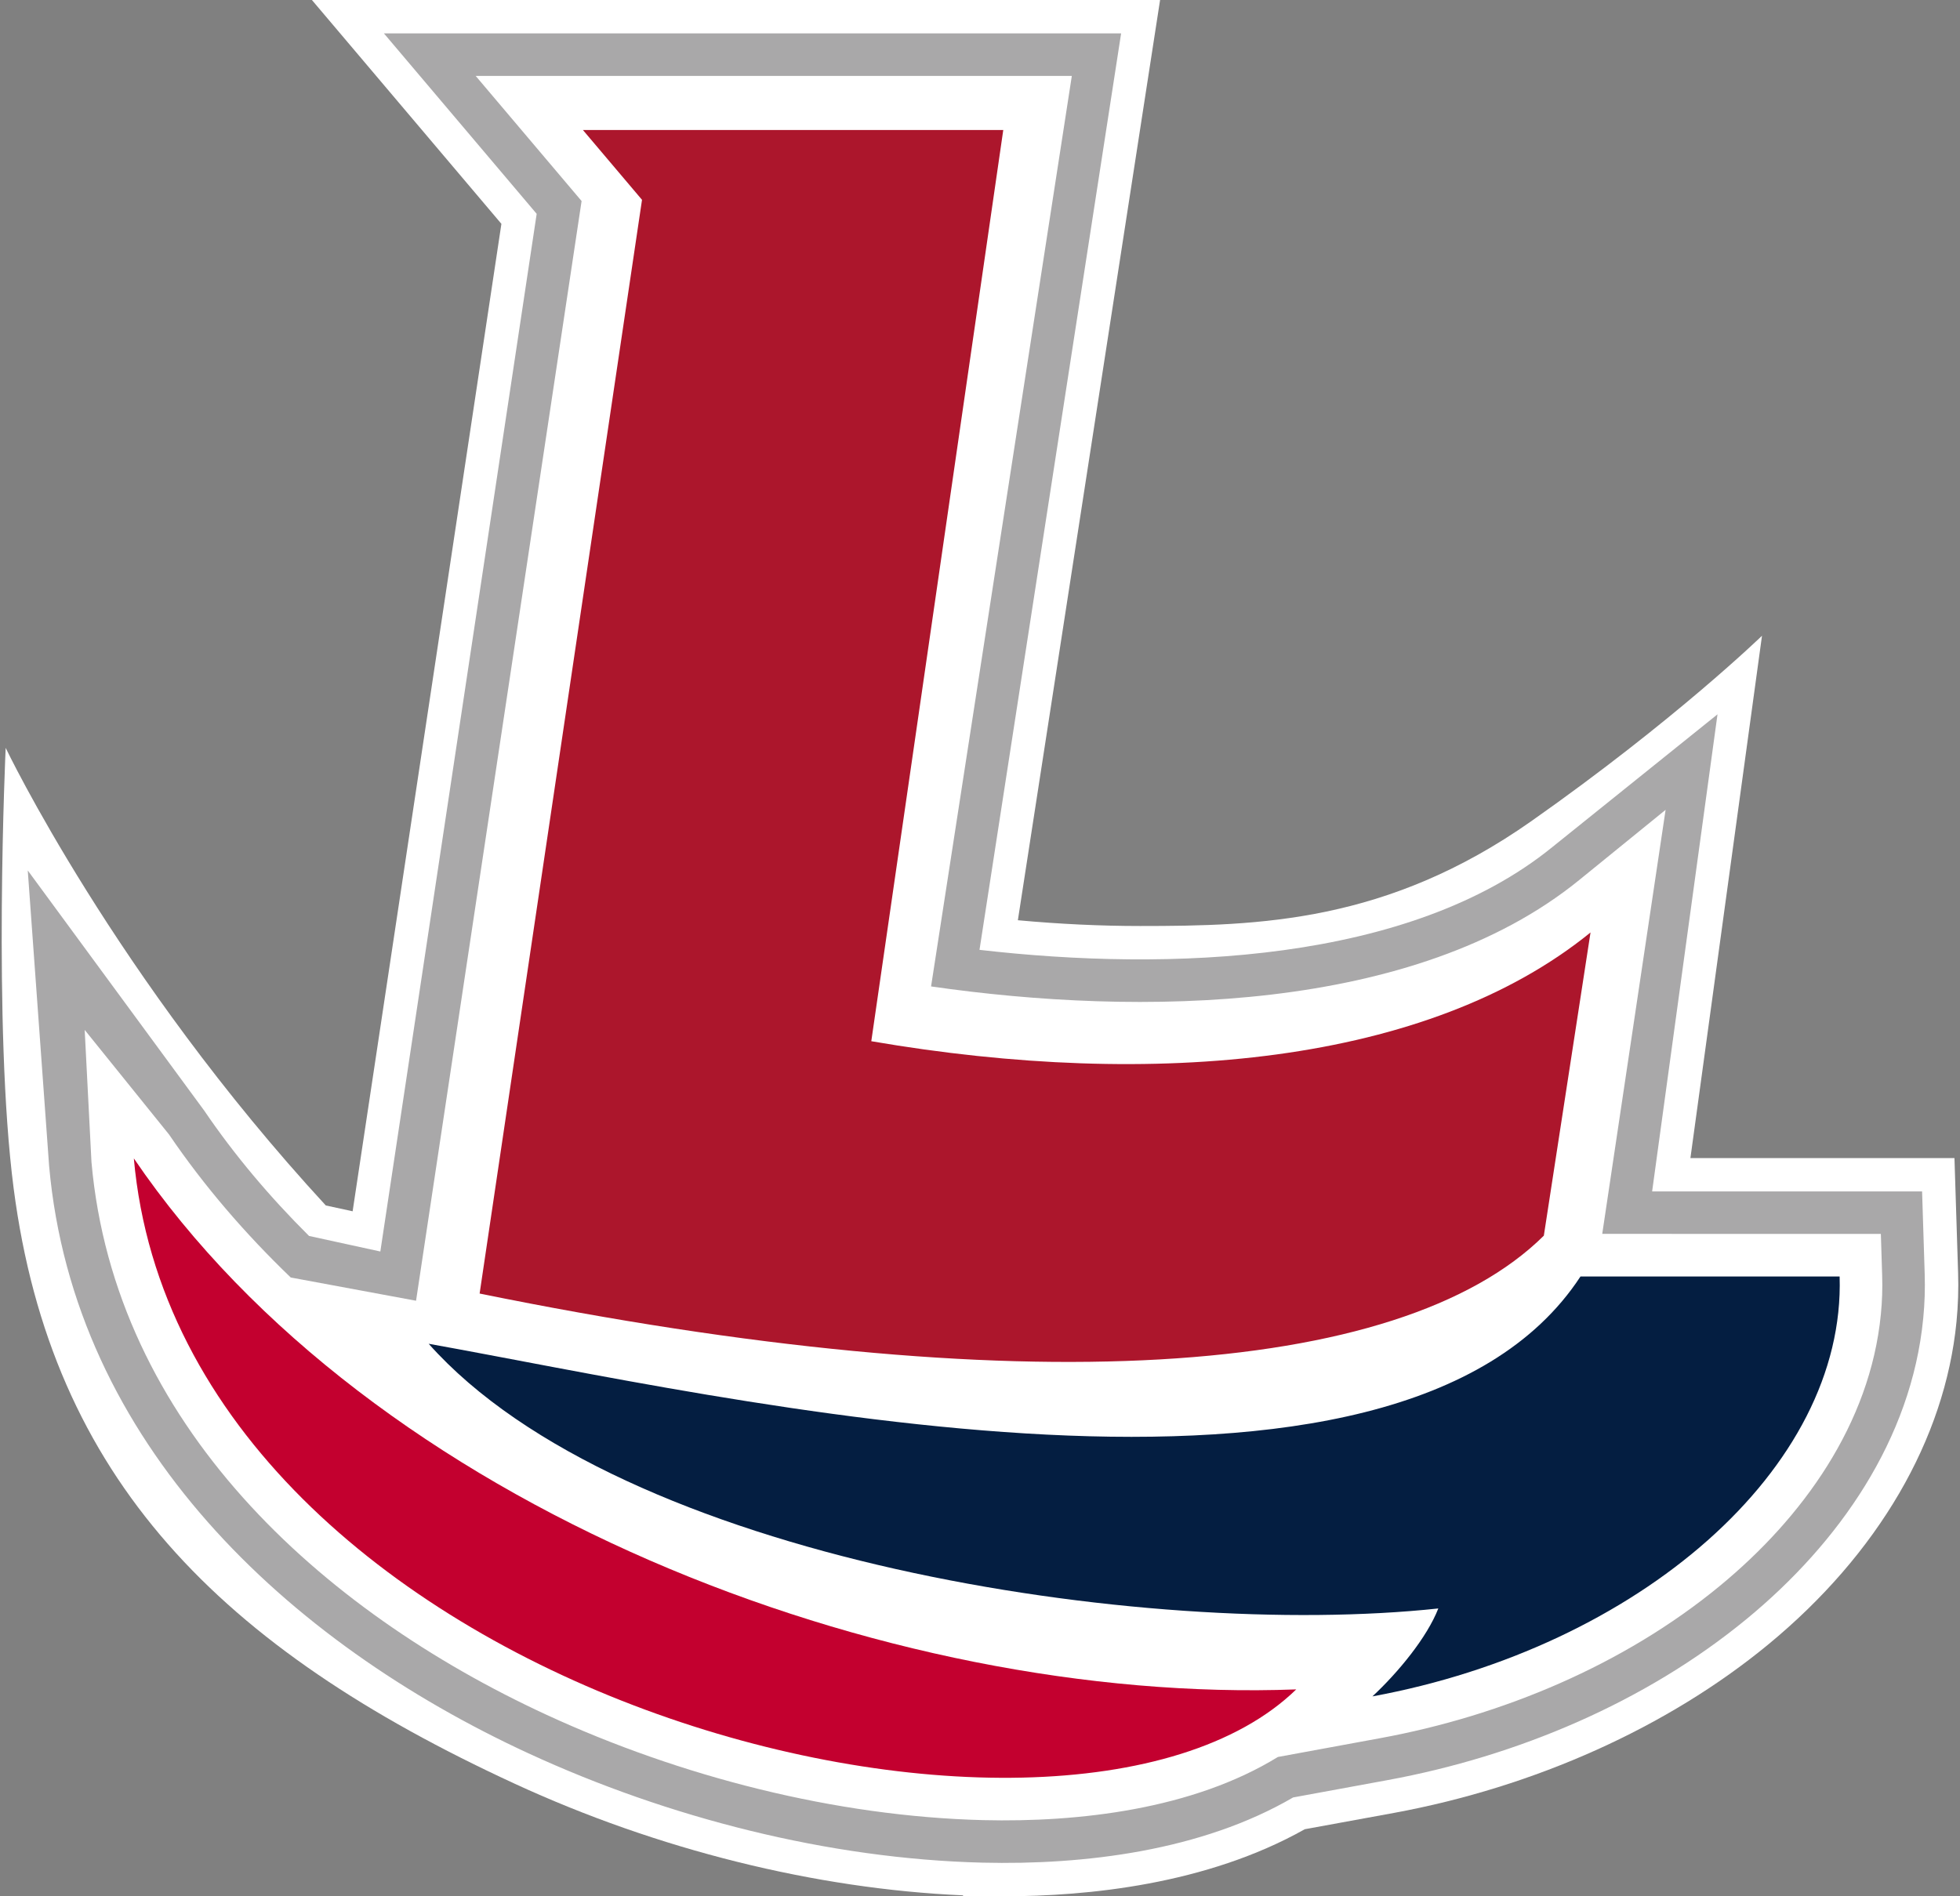 <?xml version="1.0" encoding="UTF-8"?>
<svg id="Layer_1" xmlns="http://www.w3.org/2000/svg" version="1.1" viewBox="0 0 310 300">
  <rect x="0" y="0" width="310" height="300" fill="#808080" stroke="none"/>
  <!-- Generator: Adobe Illustrator 29.7.1, SVG Export Plug-In . SVG Version: 2.1.1 Build 8)  -->
  <defs>
    <style>
      .st0 {
        fill: #041e41;
      }

      .st0, .st1, .st2 {
        fill-rule: evenodd;
      }

      .st3 {
        fill: #fff;
      }

      .st1 {
        fill: #a9a8a9;
      }

      .st4 {
        fill: #ac162c;
      }

      .st2 {
        fill: #c3002f;
      }
    </style>
  </defs>
  <path class="st3" d="M152.319,300v-.148c-23.281-1.007-48.353-7.24-70.94-17.673C34.836,260.699,8.122,233.957,2.154,187.97c-3.305-25.47-1.256-69.653-1.256-69.653,0,0,17.261,36.175,50.631,72.392l4.244.922,23.53-156.217L49.333,0h134.15l-22.494,145.585c6.606.607,13.102.913,19.344.913,18.912,0,39.094-.576,61.858-16.582,22.765-16.006,36.492-29.339,36.492-29.339l-11.321,82.633h41.762l.575,18.151c.085,2.575-.004,5.185-.254,7.752-1.823,18.599-12.404,36.742-29.802,51.074-15.863,13.064-36.882,22.52-59.181,26.626l-14.095,2.58c-15.554,8.758-34.42,10.606-47.547,10.606h-6.5Z"/>
  <path class="st2" d="M205.017,267.272c-64.975,2.434-146.372-28.846-183.849-84.008,7.518,84.502,146.775,120.034,183.849,84.008Z"/>
  <path class="st4" d="M251.562,147.52l-7.384,47.969c-22.822,22.61-82.978,26.542-168.32,9.155L101.543,31.613l-9.345-11.043h66.482l-20.873,144.155c44.873,7.717,88.161,3.599,113.755-17.205Z"/>
  <path class="st1" d="M60.156,197.992l24.727-164.162L60.723,5.283h116.596l-22.398,144.987c29.972,3.46,68.007,2.109,90.599-16.257l26.126-21.003-10.341,75.481h42.699l.411,13.035c.074,2.36,0,4.72-.234,7.072-1.871,19.15-13.373,35.541-27.902,47.51-16.071,13.238-36.385,21.752-56.778,25.507l-14.979,2.75c-14.46,8.436-33.003,10.705-49.117,10.315-24.32-.593-49.771-7.115-71.809-17.288-38.1-17.591-71.926-49.043-75.828-92.933l-3.378-46.748,27.906,37.988c4.781,7.037,10.363,13.654,16.582,19.834l11.277,2.46h0ZM65.803,205.783l-19.817-3.677c-7.197-6.912-13.702-14.46-19.249-22.623l-13.342-16.547,1.074,20.921c3.681,41.383,36.13,70.882,71.948,87.421,21.202,9.791,45.752,16.101,69.15,16.677,15.053.359,33.081-1.711,46.545-9.991l16.175-2.975c19.258-3.534,38.529-11.571,53.712-24.078,13.117-10.805,23.792-25.645,25.485-42.972.204-2.066.273-4.136.204-6.201l-.204-6.526-44.068-.009,10.021-67.084-13.676,11.116c-26.014,21.146-69.722,21.557-102.5,16.824L169.524,12.009h-94.289l16.751,19.795s-26.182,173.98-26.182,173.98Z"/>
  <path class="st0" d="M290.961,201.95c.953,30.383-31.881,58.701-73.892,66.426,4.075-3.794,8.631-9.324,10.419-13.91-46.458,4.971-129.267-7.674-159.689-41.876,46.727,8.371,153.254,33.505,182.173-10.64,0,0,40.989,0,40.989,0Z"/>
</svg>